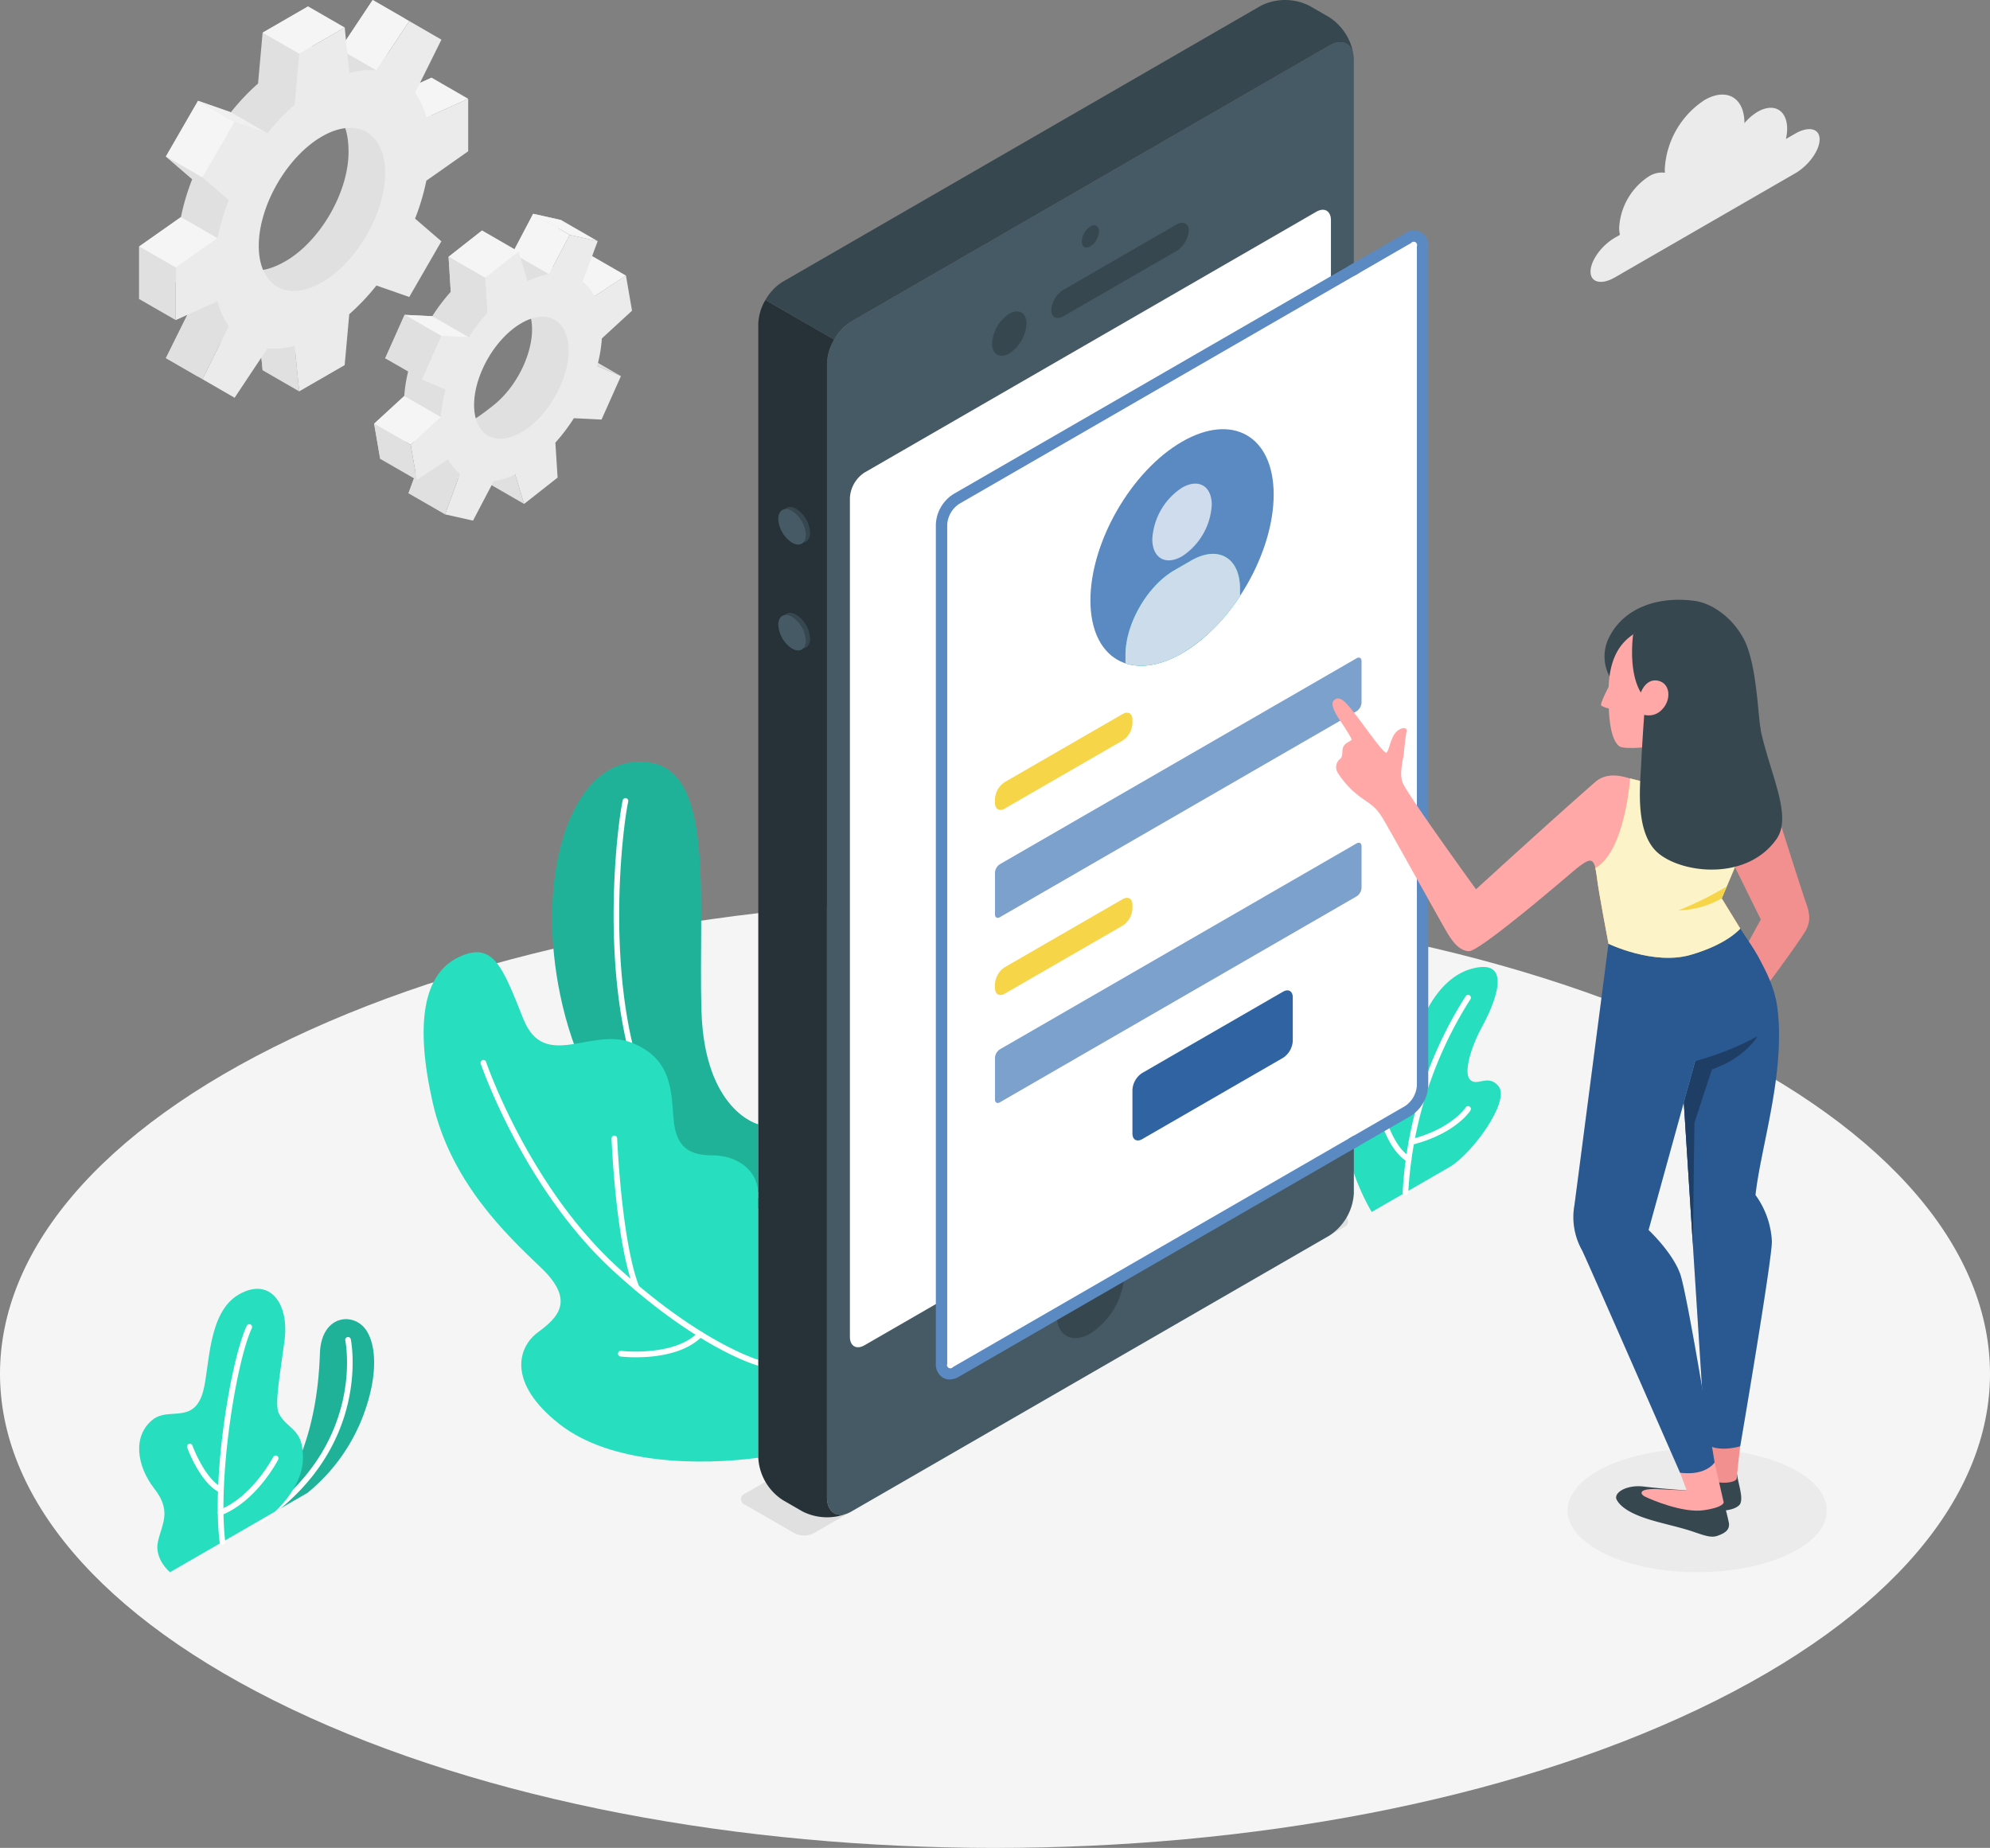 <?xml version="1.0" encoding="UTF-8"?>
<svg xmlns="http://www.w3.org/2000/svg" width="346.826" height="322.118" viewBox="0 0 346.826 322.118">
  <rect x="0" y="0" width="346.826" height="322.118" fill="#808080" stroke="none"/>
  <g id="_4957412_Mobile-login" data-name="4957412_Mobile-login" transform="translate(-73.555 -86.124)">
    <g id="Floor" transform="translate(73.555 242.938)">
      <path id="XMLID_413_" d="M124.347,386.776c67.722,32.278,177.521,32.279,245.243,0s67.722-84.611,0-116.888-177.522-32.278-245.244,0S56.624,354.5,124.347,386.776Z" transform="translate(-73.555 -245.68)" fill="#f5f5f5"></path>
    </g>
    <g id="Shadow" transform="translate(346.775 338.655)">
      <path id="XMLID_418_" d="M358.166,361.445c8.82,4.2,23.118,4.2,31.938,0s8.82-11.018,0-15.222-23.118-4.2-31.937,0S349.348,357.241,358.166,361.445Z" transform="translate(-351.552 -343.071)" fill="#ebebeb"></path>
    </g>
    <g id="Plants" transform="translate(97.807 218.926)">
      <g id="Group_38" data-name="Group 38">
        <g id="XMLID_292_" transform="translate(0 91.856)">
          <g id="XMLID_378_" transform="translate(20.858 5.292)">
            <g id="Group_34" data-name="Group 34" transform="translate(0.491)">
              <path id="XMLID_372_" d="M119.954,354.983l7.984-4.609a32.02,32.02,0,0,0,9.849-13.829c2.468-6.8,2.128-11.976.358-14.568-2.177-3.191-7.809-2.634-8.034,4.094C129.671,339.318,125.806,348.484,119.954,354.983Z" transform="translate(-119.954 -320.095)" fill="#27debf"></path>
              <path id="XMLID_1_" d="M119.954,354.983l7.984-4.609a32.02,32.02,0,0,0,9.849-13.829c2.468-6.8,2.128-11.976.358-14.568-2.177-3.191-7.809-2.634-8.034,4.094C129.671,339.318,125.806,348.484,119.954,354.983Z" transform="translate(-119.954 -320.095)" opacity="0.2"></path>
            </g>
            <path id="Path_19" data-name="Path 19" d="M119.946,355.529a.492.492,0,0,1-.281-.9c18.474-12.783,14.9-30.593,14.857-30.772a.491.491,0,0,1,.96-.207c.04.185,3.773,18.617-15.258,31.787A.477.477,0,0,1,119.946,355.529Z" transform="translate(-119.454 -320.149)" fill="#fff"></path>
          </g>
          <g id="XMLID_379_">
            <path id="XMLID_364_" d="M103.612,364.11s-2.779-2.263-2.107-5.327,2.466-5.267-.616-9.22-3.878-9.22-.254-12.076c2.8-2.208,7.175.922,8.754-4.93,1.152-4.265.759-13.709,6.2-16.851s8.82,1.588,7.984,7.994c-.747,5.731-1.8,11.248-.988,12.751,1.587,2.937,4.316,2.543,4.192,7.926-.116,5.013-4.855,9.162-4.855,9.162Z" transform="translate(-98.231 -314.71)" fill="#27debf"></path>
            <path id="Path_20" data-name="Path 20" d="M112.984,359.436A.491.491,0,0,1,112.5,359c-1.406-11.645,1.945-31.752,4.718-37.728a.491.491,0,0,1,.891.413c-2.723,5.873-5.978,26.066-4.633,37.2a.493.493,0,0,1-.429.546Z" transform="translate(-98.471 -314.818)" fill="#fff"></path>
            <path id="Path_21" data-name="Path 21" d="M112.624,350.735a.5.5,0,0,1-.215-.05c-3.41-1.667-5.572-7.589-5.662-7.841a.491.491,0,1,1,.925-.332c.021.058,2.117,5.8,5.169,7.29a.492.492,0,0,1-.216.934Z" transform="translate(-98.377 -315.182)" fill="#fff"></path>
            <path id="Path_22" data-name="Path 22" d="M112.662,354.695a.491.491,0,0,1-.183-.947c5.739-2.3,9.316-9.138,9.351-9.207a.491.491,0,1,1,.873.451c-.151.294-3.784,7.234-9.86,9.668A.49.49,0,0,1,112.662,354.695Z" transform="translate(-98.471 -315.218)" fill="#fff"></path>
          </g>
        </g>
        <g id="Group_37" data-name="Group 37" transform="translate(49.578)">
          <g id="XMLID_366_" transform="translate(160.46 35.748)">
            <path id="XMLID_374_" d="M316.718,300.336s-4.3-6.951-4.713-14.518,1.246-10.708,3.524-11.61,2.451,1.875,3.628,3.521,3.558.7,4.437-4.414,4.106-13.789,10.78-15.444c7.372-1.826,3.418,6.821,1.568,10.195s-3.294,7.969-2.073,9.22,3.112-1.06,4.927,1.083c2.191,2.587-4.619,11.887-8.528,14.144Z" transform="translate(-311.942 -257.621)" fill="#27debf"></path>
            <path id="Path_23" data-name="Path 23" d="M322.784,297.494h-.026a.492.492,0,0,1-.465-.516,70.814,70.814,0,0,1,11-34.2.491.491,0,1,1,.8.572,69.8,69.8,0,0,0-10.821,33.681A.489.489,0,0,1,322.784,297.494Z" transform="translate(-312.12 -257.706)" fill="#fff"></path>
            <path id="Path_24" data-name="Path 24" d="M323.283,292.081a.486.486,0,0,1-.238-.062c-2.753-1.523-4.277-6.042-4.34-6.235a.491.491,0,1,1,.933-.31c.015.043,1.467,4.348,3.883,5.684a.493.493,0,0,1-.238.923Z" transform="translate(-312.058 -258.094)" fill="#fff"></path>
            <path id="Path_25" data-name="Path 25" d="M323.844,289.053a.491.491,0,0,1-.121-.967c7.094-1.794,9.551-5.512,9.575-5.549a.491.491,0,0,1,.829.527c-.1.166-2.658,4.077-10.162,5.974A.451.451,0,0,1,323.844,289.053Z" transform="translate(-312.138 -258.046)" fill="#fff"></path>
          </g>
          <g id="Group_36" data-name="Group 36">
            <g id="Group_35" data-name="Group 35" transform="translate(22.394)">
              <path id="XMLID_363_" d="M207.394,284.43s-9.424-2.3-9.915-19.944c-.53-19.048,2.31-41.269-8.806-43.077s-17.352,11.821-17.209,27.659c.125,13.906,5.725,44.078,35.929,49.992Z" transform="translate(-171.462 -221.248)" fill="#27debf"></path>
              <path id="XMLID_3_" d="M207.394,284.43s-9.424-2.3-9.915-19.944c-.53-19.048,2.31-41.269-8.806-43.077s-17.352,11.821-17.209,27.659c.125,13.906,5.725,44.078,35.929,49.992Z" transform="translate(-171.462 -221.248)" opacity="0.2"></path>
            </g>
            <path id="Path_26" data-name="Path 26" d="M207.58,297.357a.534.534,0,0,1-.088-.008,24.646,24.646,0,0,1-16.442-11.113c-12.21-18.215-8.364-52.217-7.1-58.156a.491.491,0,1,1,.961.2c-1.249,5.873-5.064,39.475,6.955,57.405a23.691,23.691,0,0,0,15.8,10.692.491.491,0,0,1-.086.975Z" transform="translate(-149.255 -221.358)" fill="#fff"></path>
            <g id="XMLID_380_" transform="translate(0 33.189)">
              <path id="XMLID_361_" d="M207,343.129c-9.745,1.321-25.572,1.3-34.688-5.893s-7.221-13.388-3.713-15.973,6.552-5.54.52-11.277S153.39,295.031,150.254,281.2s-1.592-22.472,4.579-25.355c5.988-2.8,7.566,1.646,11.231,10.807s11.914,1.307,18.966,4.167,6.776,8.521,7.22,13.388,2.774,6.211,6.767,6.211,7.983,2.3,7.984,6.914Z" transform="translate(-148.676 -255.017)" fill="#27debf"></path>
              <path id="Path_27" data-name="Path 27" d="M207.176,327.4a.517.517,0,0,1-.133-.018c-.422-.118-10.5-3.052-25.166-16.525-15.625-14.353-23-35.872-23.075-36.087a.491.491,0,0,1,.931-.315c.072.214,7.374,21.5,22.808,35.678,14.471,13.293,24.666,16.273,24.767,16.3a.492.492,0,0,1-.133.965Z" transform="translate(-148.85 -255.346)" fill="#fff"></path>
              <path id="Path_28" data-name="Path 28" d="M186.358,314.52a.492.492,0,0,1-.458-.313c-3.154-8.105-3.868-25.431-3.9-26.164a.493.493,0,0,1,.472-.511.514.514,0,0,1,.51.472c.007.178.737,17.9,3.831,25.846a.492.492,0,0,1-.28.637A.5.5,0,0,1,186.358,314.52Z" transform="translate(-149.249 -255.576)" fill="#fff"></path>
              <path id="Path_29" data-name="Path 29" d="M186.295,326.774a24.449,24.449,0,0,1-2.712-.136.492.492,0,0,1-.43-.546.486.486,0,0,1,.546-.43c.091.009,9.236,1.043,13.435-3.24a.491.491,0,1,1,.7.687C194.763,326.246,189.5,326.774,186.295,326.774Z" transform="translate(-149.269 -256.173)" fill="#fff"></path>
            </g>
          </g>
        </g>
      </g>
    </g>
    <g id="Gear" transform="translate(97.805 86.124)">
      <g id="XMLID_272_">
        <g id="XMLID_561_" transform="translate(40.955 37.267)">
          <path id="XMLID_562_" d="M178.474,137.263l-1.056-6.128-5.468,3.6a7.527,7.527,0,0,0-2.079-2.524l2.616-7.077-4.871-1.089-3.6,6.858a13.115,13.115,0,0,0-3.748,1.221l-1.558-5.169-5.834,4.587.382,6.093a32.627,32.627,0,0,0-3.226,4.262l-4.821-.238-3.38,7.576,4.14,1.765a24.7,24.7,0,0,0-.818,4.8l-5.255,4.832,1.056,6.128,5.467-3.6a7.519,7.519,0,0,0,2.08,2.524l-2.617,7.077,4.872,1.089,5.148-5.019c1.193-.183.9-2.424,2.2-3.059l1.557,5.169,5.835-4.587-.15-2.4c1.18-1.313,5.639-4.212,6.6-5.724l1.211-2,3.38-7.576-1.574-2.852-1.747-3.714Zm-17.82,20.2c-4.476,3.518-5.839,4.286-6.649-.415s1.808-11.869,6.285-15.388,6.194-3.782,7,.919S165.129,153.94,160.653,157.46Z" transform="translate(-139.9 -124.043)" fill="#e0e0e0"></path>
          <path id="XMLID_271_" d="M168.039,124.043l6.373,3.675-3.6,6.858-6.375-3.676Z" transform="translate(-140.322 -124.043)" fill="#f5f5f5"></path>
          <path id="XMLID_144_" d="M184.353,134.935l-5.467,3.6-6.375-3.676,5.468-3.6Z" transform="translate(-140.46 -124.167)" fill="#f5f5f5"></path>
          <path id="XMLID_143_" d="M183.482,152.738l-4.139-1.766L172.97,147.3l4.139,1.766Z" transform="translate(-140.468 -124.443)" fill="#e0e0e0"></path>
          <path id="XMLID_621_" d="M145.99,173.491l6.375,3.676,2.616-7.077-6.374-3.676Z" transform="translate(-140.005 -124.771)" fill="#e0e0e0"></path>
          <path id="XMLID_142_" d="M166.355,175.348l-6.375-3.676-1.557-5.169,6.374,3.676Z" transform="translate(-140.218 -124.773)" fill="#e0e0e0"></path>
          <path id="XMLID_516_" d="M184.958,141l-1.056-6.128-5.467,3.6a7.53,7.53,0,0,0-2.08-2.524l2.617-7.077-4.872-1.089-3.6,6.858a13.122,13.122,0,0,0-3.749,1.221l-1.558-5.169-5.834,4.587.382,6.093a32.642,32.642,0,0,0-3.226,4.262L151.7,145.4l-3.38,7.576,4.14,1.765a24.77,24.77,0,0,0-.818,4.8l-5.255,4.832,1.056,6.128,5.467-3.6a7.537,7.537,0,0,0,2.079,2.524l-2.616,7.077,4.872,1.089,3.6-6.858a13.086,13.086,0,0,0,3.748-1.221l1.558,5.169,5.834-4.587L171.6,164a32.562,32.562,0,0,0,3.226-4.262l4.821.238,3.379-7.576-4.14-1.765a24.62,24.62,0,0,0,.817-4.8Zm-17.82,20.2c-4.476,3.519-8.761,2.56-9.571-2.141s2.163-11.365,6.639-14.884,8.76-2.561,9.57,2.14S171.614,157.68,167.138,161.2Z" transform="translate(-140.011 -124.107)" fill="#ebebeb"></path>
          <path id="XMLID_603_" d="M165.312,130.679,158.938,127,153.1,131.59l6.374,3.676Z" transform="translate(-140.127 -124.094)" fill="#f5f5f5"></path>
          <path id="XMLID_614_" d="M153.1,131.67l.382,6.093,6.373,3.675-.381-6.092Z" transform="translate(-140.127 -124.174)" fill="#e0e0e0"></path>
          <path id="XMLID_615_" d="M156.5,145.879l-6.374-3.676-4.82-.238,6.374,3.676Z" transform="translate(-139.993 -124.351)" fill="#f5f5f5"></path>
          <path id="XMLID_616_" d="M145.247,141.965l-3.38,7.576,6.374,3.676,3.38-7.576Z" transform="translate(-139.934 -124.351)" fill="#e0e0e0"></path>
          <path id="XMLID_617_" d="M151.529,160.031l-6.374-3.676-5.255,4.833,6.374,3.676Z" transform="translate(-139.9 -124.598)" fill="#f5f5f5"></path>
          <path id="XMLID_619_" d="M147.329,171.076l-6.374-3.676-1.056-6.128,6.374,3.676Z" transform="translate(-139.9 -124.683)" fill="#e0e0e0"></path>
          <path id="XMLID_145_" d="M174.475,127.718l-6.373-3.675,4.871,1.089,6.374,3.676Z" transform="translate(-140.385 -124.043)" fill="#f5f5f5"></path>
        </g>
        <g id="XMLID_558_">
          <path id="XMLID_579_" d="M149.2,108.818V99.665l-7.284,3.284a12.95,12.95,0,0,0-1.968-4.335l4.589-9.253-5.605-3.236-5.719,8.6a12.932,12.932,0,0,0-4.738.464l-.8-7.95-7.925,4.576-.8,8.872a39.181,39.181,0,0,0-4.738,5.007l-5.719-2-5.6,9.707,4.589,3.954a39.187,39.187,0,0,0-1.968,6.607l-7.284,5.127v9.152l7.284-3.284a12.968,12.968,0,0,0,1.968,4.335l-4.589,9.253,5.6,3.235,5.719-8.6a12.954,12.954,0,0,0,4.738-.464l.8,7.95,7.925-4.576.8-8.872a14.856,14.856,0,0,0,6.354-4.454l4.1,1.445,5.6-9.707-3.439-2.963a20.478,20.478,0,0,0,.817-7.6Zm-25.485,22.85c-6.081,3.511-9.861,1.02-9.861-6s5.025-15.623,11.106-19.133,9.764-.957,9.764,6.064S129.8,128.158,123.716,131.669Z" transform="translate(-98.229 -86.124)" fill="#e0e0e0"></path>
          <path id="XMLID_582_" d="M145.921,89.8l-6.375-3.676-5.718,8.6L140.2,98.4Z" transform="translate(-98.841 -86.124)" fill="#f5f5f5"></path>
          <path id="XMLID_581_" d="M156.339,103.578,149.966,99.9l-7.284,3.284,6.374,3.676Z" transform="translate(-98.993 -86.361)" fill="#f5f5f5"></path>
          <path id="XMLID_580_" d="M126.49,155.337l-6.374-3.676-.8-7.95,6.375,3.676Z" transform="translate(-98.591 -87.114)" fill="#e0e0e0"></path>
          <path id="XMLID_576_" d="M102.975,149.48l6.374,3.676,4.589-9.253-6.374-3.676Z" transform="translate(-98.311 -87.054)" fill="#e0e0e0"></path>
          <path id="XMLID_524_" d="M155.687,112.558v-9.153l-7.284,3.284a12.968,12.968,0,0,0-1.968-4.335l4.589-9.253-5.6-3.236-5.719,8.6a12.929,12.929,0,0,0-4.737.464l-.8-7.949-7.925,4.576-.8,8.872a39.179,39.179,0,0,0-4.738,5.007l-5.719-2-5.6,9.708,4.589,3.954A39.176,39.176,0,0,0,112,127.707l-7.284,5.127v9.152L112,138.7a12.968,12.968,0,0,0,1.968,4.335l-4.589,9.253,5.6,3.235,5.719-8.6a12.974,12.974,0,0,0,4.738-.464l.8,7.95,7.925-4.576.8-8.872a39.1,39.1,0,0,0,4.737-5.006l5.719,2,5.6-9.707-4.589-3.954a39.176,39.176,0,0,0,1.968-6.606ZM130.2,135.409c-6.081,3.511-11.01.664-11.01-6.357s4.93-15.56,11.01-19.071,11.01-.664,11.01,6.357S136.282,131.9,130.2,135.409Z" transform="translate(-98.34 -86.188)" fill="#ebebeb"></path>
          <path id="XMLID_559_" d="M114.4,106l6.374,3.676-5.719-2-6.374-3.676Z" transform="translate(-98.409 -86.431)" fill="#f0f0f0"></path>
          <rect id="XMLID_563_" width="11.209" height="7.357" transform="matrix(0.5, -0.866, 0.866, 0.5, 4.66, 27.284)" fill="#f5f5f5"></rect>
          <path id="XMLID_564_" d="M102.975,113.882l6.374,3.676,4.589,3.955-6.374-3.677Z" transform="translate(-98.311 -86.601)" fill="#e0e0e0"></path>
          <path id="XMLID_574_" d="M105.516,124.628l6.374,3.676-7.284,5.127-6.375-3.676Z" transform="translate(-98.229 -86.786)" fill="#f5f5f5"></path>
          <path id="XMLID_575_" d="M98.231,129.845l6.375,3.676v9.151L98.231,139Z" transform="translate(-98.229 -86.875)" fill="#e0e0e0"></path>
          <path id="XMLID_602_" d="M134.43,90.935l-6.375-3.676-7.925,4.576,6.374,3.676Z" transform="translate(-98.605 -86.144)" fill="#f5f5f5"></path>
        </g>
      </g>
    </g>
    <g id="Device" transform="translate(202.716 86.124)">
      <g id="Group_46" data-name="Group 46" transform="translate(0)">
        <path id="XMLID_362_" d="M217.656,356.991l92.409-53.352a1.039,1.039,0,0,0,0-1.968l-8.549-4.946a3.755,3.755,0,0,0-3.4,0L205.68,350.076a1.037,1.037,0,0,0,0,1.966l8.572,4.949A3.77,3.77,0,0,0,217.656,356.991Z" transform="translate(-204.974 -89.737)" fill="#e0e0e0"></path>
        <path id="XMLID_55_" d="M307.773,94.186l-83.31,48.1a9.409,9.409,0,0,0-4.256,7.371V347.27c0,2.715,1.906,3.814,4.256,2.457l83.311-48.1a9.406,9.406,0,0,0,4.256-7.371V96.644C312.028,93.929,310.123,92.829,307.773,94.186Z" transform="translate(-205.236 -86.253)" fill="#455a64"></path>
        <path id="XMLID_54_" d="M224.275,142.156l83.31-48.1c2.1-1.213,3.843-.458,4.19,1.655a9.516,9.516,0,0,0-4.19-6.569l-3.464-2a9.406,9.406,0,0,0-8.512,0l-83.309,48.1a8.7,8.7,0,0,0-3.009,3.176l11.977,6.914A8.709,8.709,0,0,1,224.275,142.156Z" transform="translate(-205.048 -86.124)" fill="#37474f"></path>
        <path id="XMLID_53_" d="M208.022,341.141a9.4,9.4,0,0,0,4.256,7.371l3.465,2a9.519,9.519,0,0,0,7.788.342c-2,.761-3.533-.37-3.533-2.8V150.442a8.7,8.7,0,0,1,1.247-4.195l-11.977-6.914a8.694,8.694,0,0,0-1.246,4.195Z" transform="translate(-205.027 -87.039)" fill="#263238"></path>
        <path id="XMLID_52_" d="M226.823,169.133l78.729-45.454c1.411-.815,2.554-.154,2.554,1.474V271.381a5.644,5.644,0,0,1-2.554,4.423l-78.729,45.455c-1.41.814-2.553.153-2.553-1.474V173.557A5.64,5.64,0,0,1,226.823,169.133Z" transform="translate(-205.306 -86.764)" fill="#fff"></path>
        <path id="XMLID_51_" d="M266.895,126.29a3.31,3.31,0,0,0-1.5,2.593c0,.955.671,1.342,1.5.864a3.3,3.3,0,0,0,1.5-2.593C268.392,126.2,267.722,125.813,266.895,126.29Z" transform="translate(-206.013 -86.811)" fill="#37474f"></path>
        <path id="XMLID_50_" d="M266.82,308.724a13.066,13.066,0,0,0-5.912,10.239c0,3.769,2.646,5.3,5.912,3.412a13.064,13.064,0,0,0,5.911-10.238C272.729,308.368,270.084,306.84,266.82,308.724Z" transform="translate(-205.936 -89.936)" fill="#37474f"></path>
        <g id="XMLID_47_" transform="translate(43.748 38.83)">
          <path id="XMLID_49_" d="M252.481,141.764a6.62,6.62,0,0,0-2.994,5.186c0,1.91,1.341,2.683,2.995,1.729a6.614,6.614,0,0,0,2.994-5.185C255.475,141.583,254.135,140.81,252.481,141.764Z" transform="translate(-249.487 -125.903)" fill="#37474f"></path>
          <path id="XMLID_48_" d="M259.982,140.846c0,1.273.953,1.755,2.128,1.076l19.7-11.372a4.564,4.564,0,0,0,2.128-3.533c0-1.273-.953-1.755-2.129-1.076l-19.7,11.372A4.566,4.566,0,0,0,259.982,140.846Z" transform="translate(-249.667 -125.633)" fill="#37474f"></path>
        </g>
        <path id="XMLID_46_" d="M214.721,176.366a5.294,5.294,0,0,1,2.4,4.149c0,1.527-1.072,2.146-2.4,1.383a5.3,5.3,0,0,1-2.4-4.148C212.325,176.223,213.4,175.6,214.721,176.366Z" transform="translate(-205.101 -87.67)" fill="#37474f"></path>
        <path id="XMLID_45_" d="M214.721,195.142a5.294,5.294,0,0,1,2.4,4.149c0,1.528-1.072,2.146-2.4,1.383a5.3,5.3,0,0,1-2.4-4.149C212.326,195,213.4,194.38,214.721,195.142Z" transform="translate(-205.101 -87.992)" fill="#37474f"></path>
        <path id="XMLID_267_" d="M213.968,176.743a5.3,5.3,0,0,1,2.4,4.148c0,1.527-1.072,2.147-2.4,1.383a5.294,5.294,0,0,1-2.4-4.148C211.573,176.6,212.646,175.979,213.968,176.743Z" transform="translate(-205.088 -87.676)" fill="#455a64"></path>
        <path id="XMLID_44_" d="M213.968,195.519a5.3,5.3,0,0,1,2.4,4.149c0,1.527-1.072,2.146-2.4,1.383a5.294,5.294,0,0,1-2.4-4.149C211.573,195.374,212.646,194.756,213.968,195.519Z" transform="translate(-205.088 -87.999)" fill="#455a64"></path>
        <g id="XMLID_294_" transform="translate(34.441 40.697)">
          <path id="XMLID_43_" d="M324.355,129.857c0-1.629-1.143-2.288-2.554-1.474l-9.423,5.441-69.306,40.014a5.644,5.644,0,0,0-2.553,4.423V324.489c0,1.629,1.143,2.288,2.553,1.474L312.4,285.934l9.4-5.426a5.647,5.647,0,0,0,2.554-4.423Z" transform="translate(-240.027 -127.542)" fill="#fff" stroke="#27debf" stroke-miterlimit="10" stroke-width="1"></path>
          <path id="Path_30" data-name="Path 30" d="M241.923,326.9a1.8,1.8,0,0,1-.91-.237,2.258,2.258,0,0,1-.994-2.079V178.354a6.1,6.1,0,0,1,2.8-4.848l69.306-40.014.491.851-69.306,40.014a5.186,5.186,0,0,0-2.308,4V324.582a1.083,1.083,0,0,0,1.816,1.049L312.149,285.6l.491.85-69.331,40.028A2.784,2.784,0,0,1,241.923,326.9Z" transform="translate(-240.018 -127.636)" fill="#5b89c1" stroke="#5b89c1" stroke-miterlimit="10" stroke-width="1"></path>
          <path id="Path_31" data-name="Path 31" d="M313.9,286.35l-.491-.85,9.4-5.425a5.192,5.192,0,0,0,2.309-4V129.85A1.084,1.084,0,0,0,323.3,128.8l-9.423,5.441-.491-.851,9.423-5.441a2.037,2.037,0,0,1,3.291,1.9V276.078a6.105,6.105,0,0,1-2.8,4.848Z" transform="translate(-241.279 -127.533)" fill="#5b89c1" stroke="#5b89c1" stroke-miterlimit="10" stroke-width="1"></path>
        </g>
        <g id="Group_39" data-name="Group 39" transform="translate(60.883 74.812)">
          <path id="XMLID_42_" d="M282.891,164.426c8.82-5.092,15.969-.964,15.969,9.22s-7.149,22.566-15.969,27.659-15.969.964-15.969-9.22S274.071,169.518,282.891,164.426Z" transform="translate(-266.922 -162.245)" fill="#5b89c1"></path>
          <path id="XMLID_41_" d="M283.079,172.607c2.861-1.652,5.18-.313,5.18,2.991a11.449,11.449,0,0,1-5.18,8.973c-2.861,1.652-5.181.313-5.181-2.992A11.452,11.452,0,0,1,283.079,172.607Z" transform="translate(-267.111 -162.411)" fill="#5b89c1"></path>
        </g>
        <path id="XMLID_274_" d="M293.1,190.438c0-5.428-3.811-7.629-8.511-4.914l-2.939,1.7c-4.7,2.714-8.511,9.314-8.511,14.742v1.46c2.717.9,6.138.414,9.864-1.739a31.465,31.465,0,0,0,10.1-9.988Z" transform="translate(-206.146 -87.813)" fill="#27debf"></path>
        <g id="Group_40" data-name="Group 40" transform="translate(66.988 84.301)">
          <path id="XMLID_5_" d="M283.079,172.607c2.861-1.652,5.18-.313,5.18,2.991a11.449,11.449,0,0,1-5.18,8.973c-2.861,1.652-5.181.313-5.181-2.992A11.452,11.452,0,0,1,283.079,172.607Z" transform="translate(-273.216 -171.899)" fill="#fff" opacity="0.7"></path>
          <path id="XMLID_4_" d="M293.1,190.438c0-5.428-3.811-7.629-8.511-4.914l-2.939,1.7c-4.7,2.714-8.511,9.314-8.511,14.742v1.46c2.717.9,6.138.414,9.864-1.739a31.465,31.465,0,0,0,10.1-9.988Z" transform="translate(-273.134 -172.113)" fill="#cedceb" opacity="0.995"></path>
        </g>
        <g id="Group_41" data-name="Group 41" transform="translate(44.251 124.235)">
          <path id="XMLID_482_" d="M251.7,224.627l20.549-11.864c.941-.542,1.7-.1,1.7.983v.678a3.759,3.759,0,0,1-1.7,2.948L251.7,229.237c-.94.544-1.7.1-1.7-.983v-.678A3.763,3.763,0,0,1,251.7,224.627Z" transform="translate(-249.999 -212.532)" fill="#f6d648"></path>
          <path id="XMLID_7_" d="M251.7,224.627l20.549-11.864c.941-.542,1.7-.1,1.7.983v.678a3.759,3.759,0,0,1-1.7,2.948L251.7,229.237c-.94.544-1.7.1-1.7-.983v-.678A3.763,3.763,0,0,1,251.7,224.627Z" transform="translate(-249.999 -212.532)" fill="#f6d648" opacity="0.1"></path>
        </g>
        <g id="Group_42" data-name="Group 42" transform="translate(44.252 114.64)">
          <path id="XMLID_483_" d="M250.851,238.78l62.173-35.9c.47-.271.851-.052.851.491v7.254a1.882,1.882,0,0,1-.851,1.474L250.851,248c-.47.271-.851.051-.851-.491v-7.254A1.882,1.882,0,0,1,250.851,238.78Z" transform="translate(-250 -202.769)" fill="#5b89c1"></path>
          <path id="XMLID_10_" d="M250.851,238.78l62.173-35.9c.47-.271.851-.052.851.491v7.254a1.882,1.882,0,0,1-.851,1.474L250.851,248c-.47.271-.851.051-.851-.491v-7.254A1.882,1.882,0,0,1,250.851,238.78Z" transform="translate(-250 -202.769)" fill="#fff" opacity="0.2"></path>
        </g>
        <g id="Group_43" data-name="Group 43" transform="translate(44.251 156.504)">
          <path id="XMLID_512_" d="M251.7,257.461,272.25,245.6c.941-.543,1.7-.1,1.7.983v.678a3.76,3.76,0,0,1-1.7,2.948L251.7,262.07c-.94.544-1.7.1-1.7-.983v-.678A3.764,3.764,0,0,1,251.7,257.461Z" transform="translate(-249.999 -245.365)" fill="#f6d648"></path>
          <path id="XMLID_8_" d="M251.7,257.461,272.25,245.6c.941-.543,1.7-.1,1.7.983v.678a3.76,3.76,0,0,1-1.7,2.948L251.7,262.07c-.94.544-1.7.1-1.7-.983v-.678A3.764,3.764,0,0,1,251.7,257.461Z" transform="translate(-249.999 -245.365)" fill="#f6d648" opacity="0.1"></path>
        </g>
        <g id="Group_44" data-name="Group 44" transform="translate(44.252 146.909)">
          <path id="XMLID_511_" d="M250.851,271.613l62.173-35.9c.47-.271.851-.051.851.491v7.254a1.882,1.882,0,0,1-.851,1.474l-62.173,35.9c-.47.271-.851.052-.851-.491v-7.254A1.884,1.884,0,0,1,250.851,271.613Z" transform="translate(-250 -235.602)" fill="#5b89c1"></path>
          <path id="XMLID_11_" d="M250.851,271.613l62.173-35.9c.47-.271.851-.051.851.491v7.254a1.882,1.882,0,0,1-.851,1.474l-62.173,35.9c-.47.271-.851.052-.851-.491v-7.254A1.884,1.884,0,0,1,250.851,271.613Z" transform="translate(-250 -235.602)" fill="#fff" opacity="0.2"></path>
        </g>
        <g id="Group_45" data-name="Group 45" transform="translate(68.205 172.638)">
          <path id="XMLID_510_" d="M276.074,276.182l24.541-14.168c.941-.544,1.7-.1,1.7.983v7.593a3.762,3.762,0,0,1-1.7,2.948l-24.541,14.169c-.941.543-1.7.1-1.7-.983v-7.594A3.761,3.761,0,0,1,276.074,276.182Z" transform="translate(-274.372 -261.781)" fill="#356eb4"></path>
          <path id="XMLID_9_" d="M276.074,276.182l24.541-14.168c.941-.544,1.7-.1,1.7.983v7.593a3.762,3.762,0,0,1-1.7,2.948l-24.541,14.169c-.941.543-1.7.1-1.7-.983v-7.594A3.761,3.761,0,0,1,276.074,276.182Z" transform="translate(-274.372 -261.781)" opacity="0.1"></path>
        </g>
      </g>
    </g>
    <g id="Character" transform="translate(305.795 190.676)">
      <g id="Group_51" data-name="Group 51">
        <path id="XMLID_276_" d="M334.866,243.273s-12.074-16.656-12.81-18.637c-.555-1.494.038-3.716.176-4.749s.338-3.332.509-3.972c.3-1.116-1.147-.887-1.959.128-.832,1.04-1.1,3.07-1.512,3.4s-3.639-4.353-5.323-6.522-2.735-3.476-3.758-2.672c-.737.579-.188,1.843,1.032,3.689a36.453,36.453,0,0,1,1.945,3.1c.185.4-.82.429-1.361,1.262-.423.651-.029,1.7-.589,2.205a1.849,1.849,0,0,0-.469,2.424,15.8,15.8,0,0,0,4.156,4.4c1.805,1.251,2.537,1.69,3.6,3.393s10.685,19.07,11.331,20.111,1.9,3.166,3.8,3.226,17.423-13.306,18.223-13.974c2.558-2.134,3.366-2.447,3.807-.525.139.6.229,1.287.325,2.062.308,2.433,1.965,11.142,1.965,11.142s7.853,3.805,14.318,1.93,8.634-4.577,8.634-4.577l-3.234-5.271c.881-2.177,4.948-10.976,6.224-17.143l-20.246-3.269c-.416-.09-1.079-.257-1.926-.481-1.112-.293-3.907-1.274-6.061.6-6.965,6.062-20.8,18.717-20.8,18.717" transform="translate(-309.856 -192.805)" fill="#ffa8a7"></path>
        <path id="XMLID_287_" d="M376.081,347.789l-3.629,5.044a12.134,12.134,0,0,0,5.272,1.122c3.248.124,4.141-.943,4.261-1.2.548-1.175-.308-3.3-.543-5.121Z" transform="translate(-310.932 -195.17)" fill="#37474f"></path>
        <path id="XMLID_284_" d="M372.443,350.447s-4.4-.28-7.439-.663-5.448,1.1-4.732,2.354,2.388,2.293,4.994,3.17c2.233.752,4.909,1.3,7.24,2,2.389.716,3.918,1.533,5.272,1.068,1.509-.52,2.156-1.123,2.029-2.222a47.615,47.615,0,0,0-1.222-4.637Z" transform="translate(-310.72 -195.206)" fill="#37474f"></path>
        <path id="XMLID_288_" d="M382.043,342.627s-.55,4.581-.593,5.565-4.471,1.3-5.31-.5l-.138-5.6Z" transform="translate(-310.993 -195.075)" fill="#f28f8f"></path>
        <path id="XMLID_285_" d="M377.382,345.5l1.584,6.949s.149.847-3.471,1.387-9.3-1.894-10.263-2.388-1.082-1.479,2.474-1.283,4.814.2,4.814.2l-1.154-3.081Z" transform="translate(-310.798 -195.134)" fill="#ffa8a7"></path>
        <path id="XMLID_282_" d="M385.111,228l2.5-.691s5.243,16.576,5.823,18.173,1.233,3.3.106,5.275c-1.344,2.352-8.431,11.816-8.431,11.816l-4.5-4.4,5.1-9.35-4.514-9.146Z" transform="translate(-311.072 -193.102)" fill="#f28f8f"></path>
        <path id="XMLID_280_" d="M358.958,205.859a7.387,7.387,0,0,1,.106-7.145c2.49-4.634,8.059-6.9,14.686-6.028,3.061.4,6.675,2.914,8.658,6.752,2.178,4.214,2.381,12.71,2.922,15.922Z" transform="translate(-310.685 -192.504)" fill="#37474f"></path>
        <path id="XMLID_14181_" d="M358.8,207.939s-1.574,3-1.3,3.271a4.043,4.043,0,0,0,1.323.493Z" transform="translate(-310.674 -192.77)" fill="#ffa8a7"></path>
        <path id="XMLID_270_" d="M363.6,198.274c-1.712,1.116-4.66,3.157-4.789,9.893-.133,6.915.844,9.144,1.866,9.946.69.541,4.726.266,6.459-.141s6.718-2.869,8.511-6.613c2.109-4.4,1.683-10.853-1.457-12.725A10.965,10.965,0,0,0,363.6,198.274Z" transform="translate(-310.697 -192.583)" fill="#ffa8a7"></path>
        <g id="Group_47" data-name="Group 47" transform="translate(61.218 57.318)">
          <path id="XMLID_283_" d="M381.976,250.824c3.031,4.717,5.913,8.871,6.527,14.171,1.3,11.194-2.961,23.991-3.864,32.269a14.988,14.988,0,0,1,2.857,8.087c0,3.42-5.518,35.707-5.518,35.707s-4.013,1.223-6.04-.534l-3.792-59.4,2-7.231Z" transform="translate(-372.145 -250.824)" fill="#356eb4"></path>
          <path id="XMLID_12_" d="M381.976,250.824c3.031,4.717,5.913,8.871,6.527,14.171,1.3,11.194-2.961,23.991-3.864,32.269a14.988,14.988,0,0,1,2.857,8.087c0,3.42-5.518,35.707-5.518,35.707s-4.013,1.223-6.04-.534l-3.792-59.4,2-7.231Z" transform="translate(-372.145 -250.824)" opacity="0.2"></path>
        </g>
        <g id="Group_48" data-name="Group 48" transform="translate(61.218 76.099)">
          <path id="XMLID_40_" d="M372.145,281.457l2-7.231a48.362,48.362,0,0,0,10.824-4.293s-2.049,3.721-7.918,5.761l-3.057,9.3-.263,21.272Z" transform="translate(-372.145 -269.934)" fill="#2b5890"></path>
          <path id="XMLID_14_" d="M372.145,281.457l2-7.231a48.362,48.362,0,0,0,10.824-4.293s-2.049,3.721-7.918,5.761l-3.057,9.3-.263,21.272Z" transform="translate(-372.145 -269.934)" opacity="0.3"></path>
        </g>
        <g id="Group_49" data-name="Group 49" transform="translate(42 57.318)">
          <path id="XMLID_281_" d="M381.64,250.824c1.622,2.647,5.5,7.173,4.674,11.522-1,5.27-3.834,8.974-12.508,11.553l-8.135,29.461s4.236,3.964,5.531,7.735,5.973,32.783,5.973,32.783-1.447,2.362-6.016,1.79c0,0-15.931-36.388-17.057-38.731a11.783,11.783,0,0,1-1.348-7.911c.507-3.815,5.934-45.555,5.934-45.555Z" transform="translate(-352.591 -250.824)" fill="#356eb4"></path>
          <path id="XMLID_13_" d="M381.64,250.824c1.622,2.647,5.5,7.173,4.674,11.522-1,5.27-3.834,8.974-12.508,11.553l-8.135,29.461s4.236,3.964,5.531,7.735,5.973,32.783,5.973,32.783-1.447,2.362-6.016,1.79c0,0-15.931-36.388-17.057-38.731a11.783,11.783,0,0,1-1.348-7.911c.507-3.815,5.934-45.555,5.934-45.555Z" transform="translate(-352.591 -250.824)" opacity="0.2"></path>
        </g>
        <g id="Group_50" data-name="Group 50" transform="translate(45.806 31.151)">
          <path id="XMLID_286_" d="M384.7,227.951l-20.246-3.269c-.415-.09-1.084-.258-1.929-.482h0s-.863,12.693-6.055,15.607h0c.123.605.229,1.286.326,2.062.308,2.433,1.965,11.142,1.965,11.142s7.853,3.805,14.318,1.93,8.634-4.577,8.634-4.577l-3.234-5.271C379.354,242.919,383.421,234.119,384.7,227.951Z" transform="translate(-356.463 -224.2)" fill="#f6d648"></path>
          <path id="XMLID_15_" d="M384.7,227.951l-20.246-3.269c-.415-.09-1.084-.258-1.929-.482h0s-.863,12.693-6.055,15.607h0c.123.605.229,1.286.326,2.062.308,2.433,1.965,11.142,1.965,11.142s7.853,3.805,14.318,1.93,8.634-4.577,8.634-4.577l-3.234-5.271C379.354,242.919,383.421,234.119,384.7,227.951Z" transform="translate(-356.463 -224.2)" fill="#fff" opacity="0.7"></path>
        </g>
        <path id="XMLID_543_" d="M379.609,243.351a56.756,56.756,0,0,1-8.418,4.16,15.792,15.792,0,0,0,7.534-2.087Z" transform="translate(-310.91 -193.378)" fill="#f6d648"></path>
        <path id="XMLID_277_" d="M363.164,198.583s-.943,6.391,1.342,10.14c0,0,.858-2.544,3.019-2.058s2.267,3.315.757,4.917a3.15,3.15,0,0,1-3.193,1.023s-.34,4.619-.522,8.492c-.176,3.732-1.217,12.313,3.141,15.763s15.282,4.615,20.4-2.542c2.848-3.981-.936-11.019-2.695-18.911-1.619-7.256-2.529-18.009-10.228-19.735S363.164,198.583,363.164,198.583Z" transform="translate(-310.769 -192.552)" fill="#37474f"></path>
      </g>
    </g>
    <g id="Cloud" transform="translate(350.766 102.609)">
      <path id="XMLID_295_" d="M391.279,109.706l-1.623.938a8.4,8.4,0,0,0,.221-1.761c0-3.288-2.309-4.62-5.156-2.976a9.206,9.206,0,0,0-2.293,1.971c0-.008,0-.017,0-.025,0-4.426-3.107-6.22-6.94-4.007a15.343,15.343,0,0,0-6.942,12.022c0,.225.014.439.029.651a4.227,4.227,0,0,0-2.82.656,11.4,11.4,0,0,0-5.156,8.93,5.746,5.746,0,0,0,.131,1.239l-.865.5c-2.351,1.357-4.256,4-4.256,5.915s1.906,2.357,4.256,1l31.411-18.135c2.351-1.357,4.256-4,4.256-5.915S393.63,108.349,391.279,109.706Z" transform="translate(-355.613 -102.897)" fill="#ebebeb"></path>
    </g>
  </g>
</svg>
